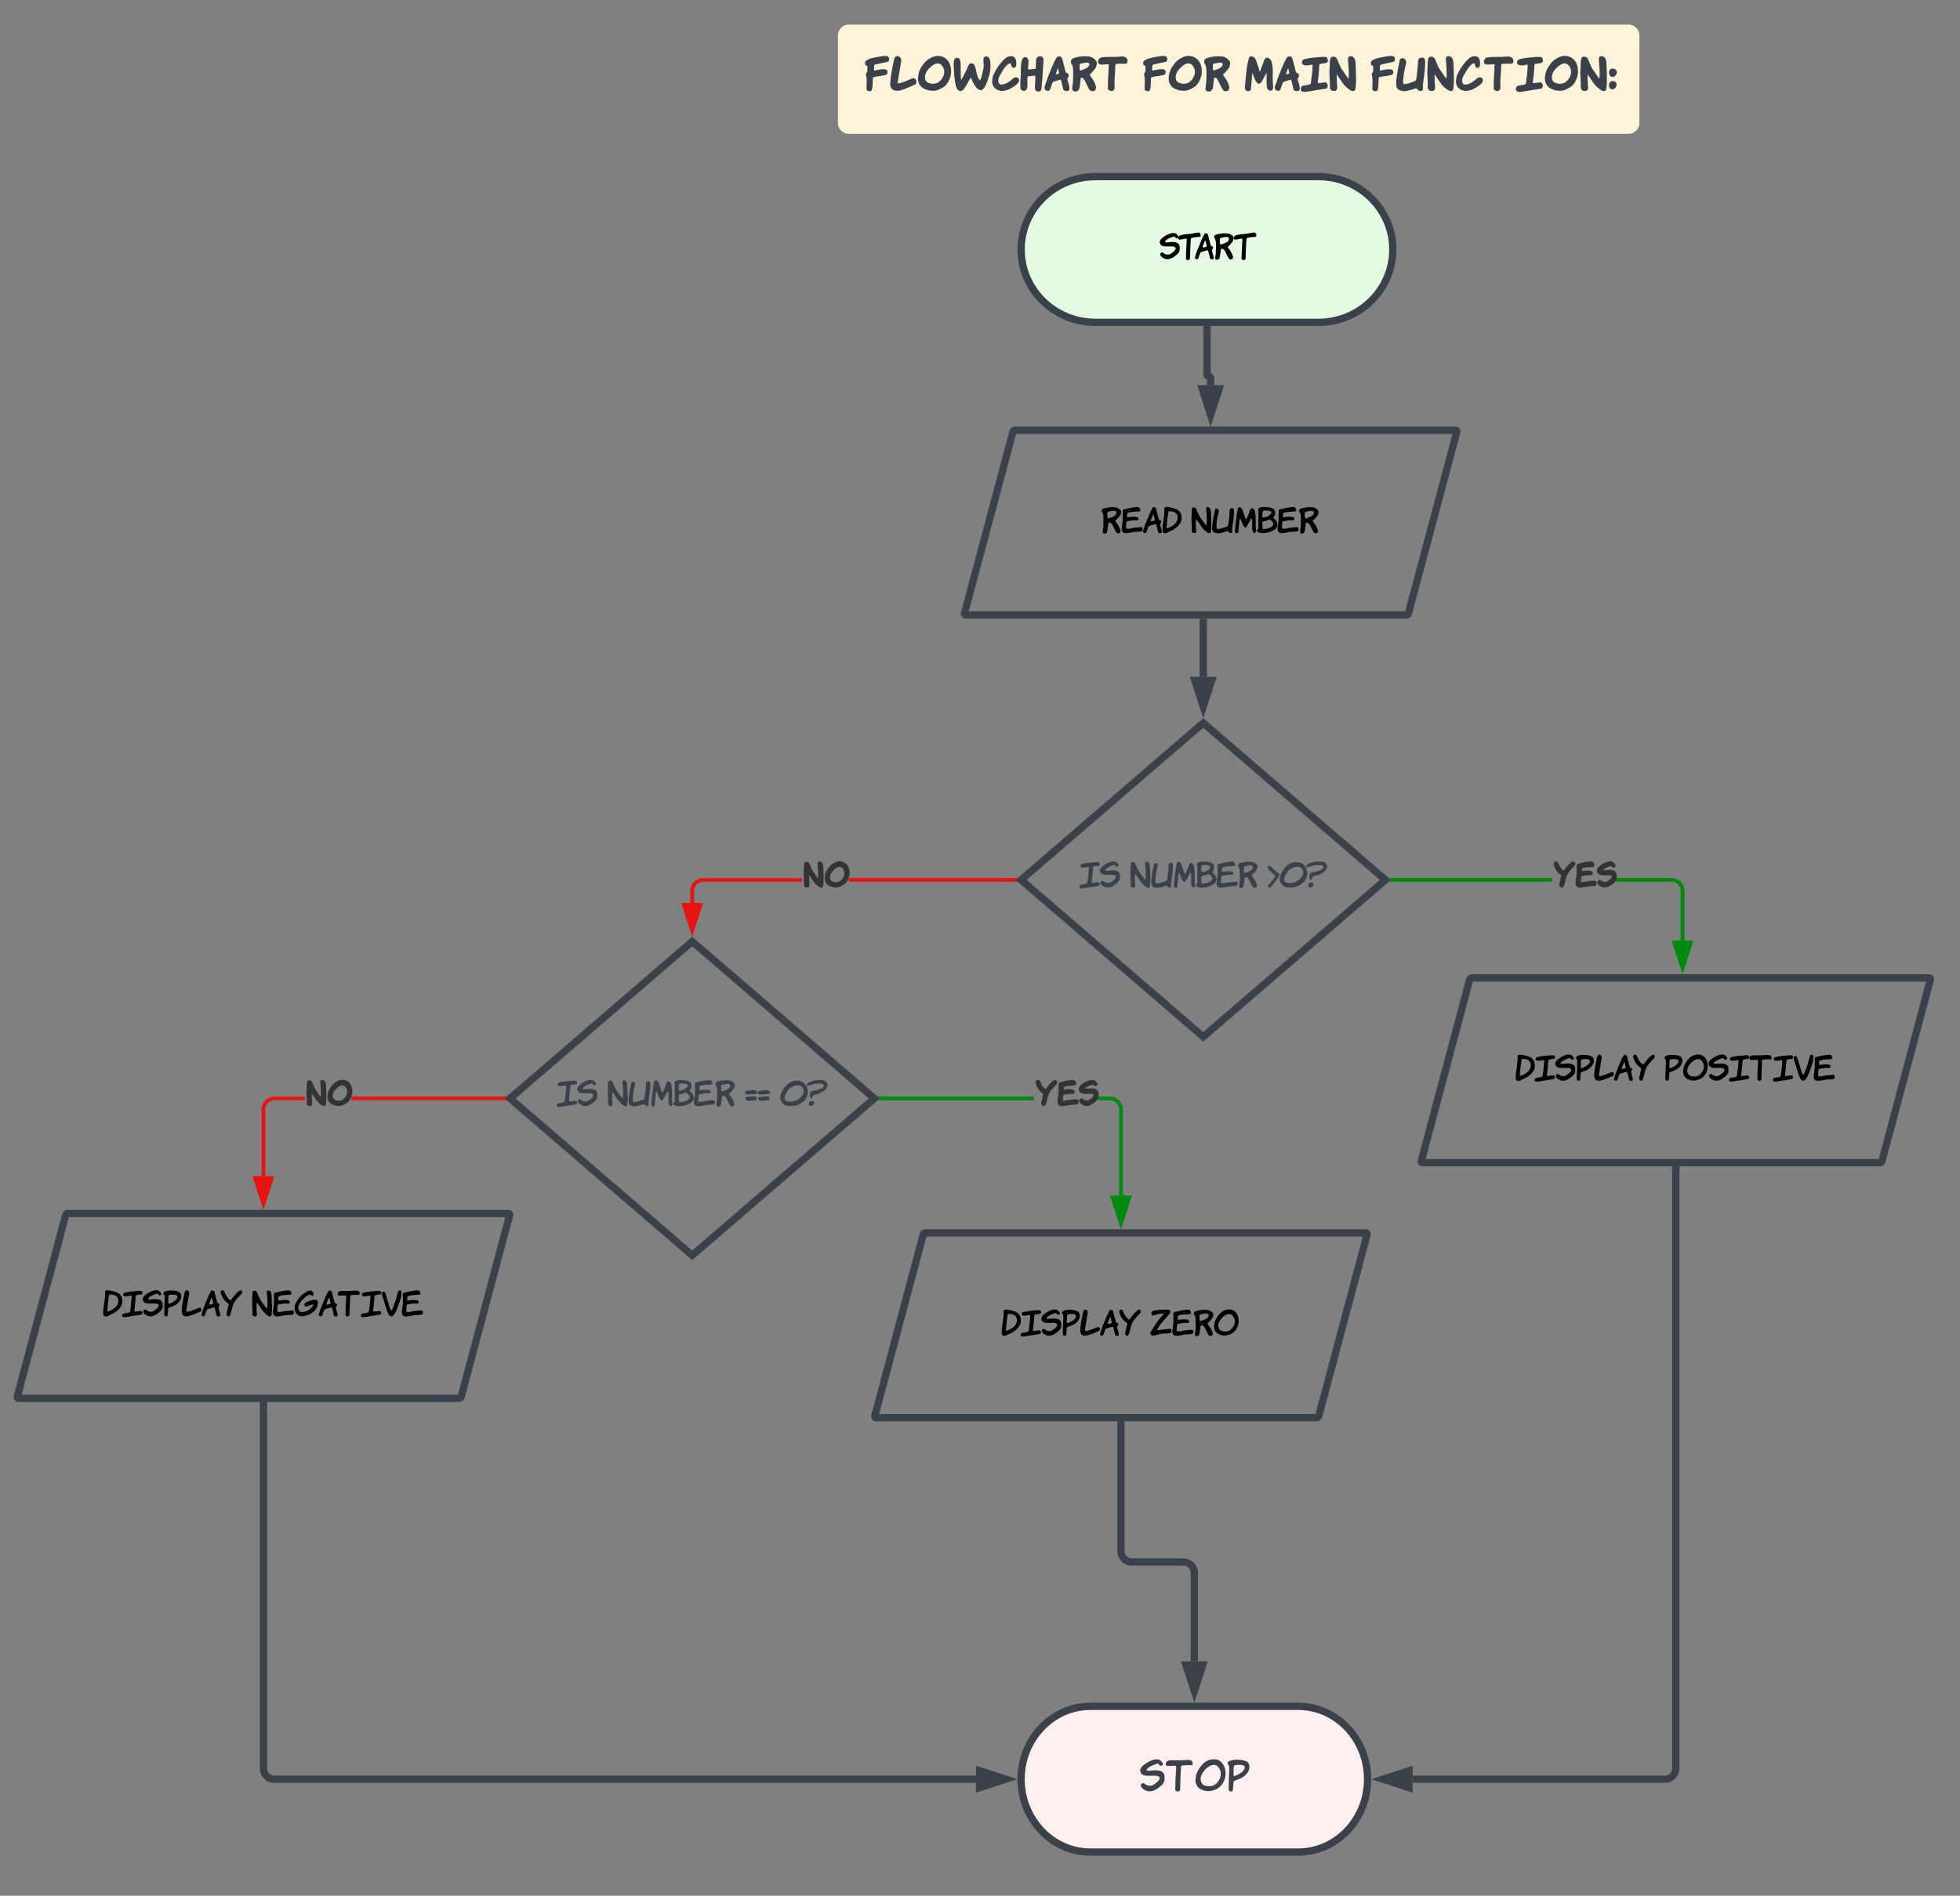 <svg xmlns="http://www.w3.org/2000/svg" xmlns:xlink="http://www.w3.org/1999/xlink" xmlns:lucid="lucid" width="1076" height="1041"><rect width="100%" height="100%" fill="#808080" stroke="none"/><g transform="translate(0 -43)" lucid:page-tab-id="TACQSc2-eHtR"><path d="M723.8 140c22.54 0 40.82 17.9 40.82 40s-18.28 40-40.82 40H601.38c-22.54 0-40.8-17.9-40.8-40s18.26-40 40.8-40z" stroke="#3a414a" stroke-width="4" fill="#e3fae3"/><use xlink:href="#a" transform="matrix(1,0,0,1,565.562,145) translate(71.064 40.472)"/><path d="M556.03 280.23a1.3 1.3 0 0 1 1.26-.97H799a.77.77 0 0 1 .74.97l-26.54 99.54a1.3 1.3 0 0 1-1.26.97h-241.7a.77.77 0 0 1-.75-.97z" stroke="#3a414a" stroke-width="4" fill-opacity="0"/><use xlink:href="#b" transform="matrix(1,0,0,1,534.231,284.258) translate(70.316 51.597)"/><use xlink:href="#c" transform="matrix(1,0,0,1,534.231,284.258) translate(119.596 51.597)"/><path d="M460 62.5a6 6 0 0 1 6-6h428a6 6 0 0 1 6 6v48a6 6 0 0 1-6 6H466a6 6 0 0 1-6-6z" stroke="#000" stroke-opacity="0" fill="#fff3d9"/><use xlink:href="#d" transform="matrix(1,0,0,1,465,61.498) translate(8.908 32.056)"/><use xlink:href="#e" transform="matrix(1,0,0,1,465,61.498) translate(161.612 32.056)"/><use xlink:href="#f" transform="matrix(1,0,0,1,465,61.498) translate(217.223 32.056)"/><use xlink:href="#g" transform="matrix(1,0,0,1,465,61.498) translate(286.597 32.056)"/><path d="M660.56 440l100 86.17-100 86.16-100-86.16z" stroke="#3a414a" stroke-width="4" fill-opacity="0"/><use xlink:href="#h" transform="matrix(1,0,0,1,565.562,445) translate(26.978 85.535)"/><use xlink:href="#i" transform="matrix(1,0,0,1,565.562,445) translate(54.765 85.535)"/><use xlink:href="#j" transform="matrix(1,0,0,1,565.562,445) translate(130.143 85.535)"/><path d="M660.56 384.74v29.88" stroke="#3a414a" stroke-width="4" fill="none"/><path d="M662.56 384.8h-4v-2.06h4z" stroke="#3a414a" stroke-width=".05" fill="#3a414a"/><path d="M660.56 430.9l-4.63-14.28h9.27z" stroke="#3a414a" stroke-width="4" fill="#3a414a"/><path d="M806.8 580.97a1.3 1.3 0 0 1 1.26-.97H1059a.77.77 0 0 1 .74.97l-26.55 99.55a1.3 1.3 0 0 1-1.26.96H781a.77.77 0 0 1-.74-.96z" stroke="#3a414a" stroke-width="4" fill-opacity="0"/><use xlink:href="#k" transform="matrix(1,0,0,1,785,585) translate(46.736 51.597)"/><use xlink:href="#l" transform="matrix(1,0,0,1,785,585) translate(128.621 51.597)"/><path d="M918.78 525.25l1.07.25 1 .43.95.57.84.7.7.85.58.94.42 1 .26 1.07.08 1.06v27.37h-2v-27.3l-.06-.82-.18-.76-.3-.72-.4-.67-.52-.6-.6-.5-.67-.42-.72-.3-.76-.17-.83-.06H887.1v-2h30.62zm-154.15 1.92v-2h87.4v2z" stroke="#008a0e" stroke-width=".05" fill="#008a0e"/><path d="M764.65 527.17h-2.18l1.16-1-1.16-1h2.18z" fill="#008a0e"/><path d="M764.68 527.2h-2.28l1.2-1.03-1.2-1.03h2.28zm-2.15-2l1.13.97-1.13.97h2.1v-1.95z" stroke="#008a0e" stroke-width=".05" fill="#008a0e"/><path d="M923.68 574.76l-4.63-14.26h9.27z" fill="#008a0e"/><path d="M923.68 578l-6-18.5h12.02zm-3.25-16.5l3.25 10.03 3.26-10.03z" stroke="#008a0e" stroke-width=".05" fill="#008a0e"/><use xlink:href="#m" transform="matrix(1,0,0,1,852.035,516.619) translate(0 14.222)"/><path d="M380 560l100 86.17-100 86.16-100-86.16z" stroke="#3a414a" stroke-width="4" fill-opacity="0"/><use xlink:href="#h" transform="matrix(1,0,0,1,285,565) translate(20.623 85.535)"/><use xlink:href="#i" transform="matrix(1,0,0,1,285,565) translate(48.409 85.535)"/><use xlink:href="#n" transform="matrix(1,0,0,1,285,565) translate(123.787 85.535)"/><use xlink:href="#o" transform="matrix(1,0,0,1,285,565) translate(143.112 85.535)"/><path d="M440.3 527.17h-54.26l-.82.06-.76.18-.73.3-.67.42-.6.5-.5.6-.4.68-.3.72-.2.76-.06.83v6.66h-2v-6.73l.08-1.06.26-1.07.42-1 .57-.95.72-.84.83-.7.94-.57 1.02-.42 1.06-.25 1.06-.08h54.35zm116.2 0H466v-2h90.5z" stroke="#e81313" stroke-width=".05" fill="#e81313"/><path d="M557.5 526.17l1.16 1h-2.2v-2h2.2z" fill="#e81313"/><path d="M557.54 526.17l1.2 1.02h-2.3v-2.06h2.3zm-1.04-.98v1.94h2.1l-1.14-.97 1.13-.98z" stroke="#e81313" stroke-width=".05" fill="#e81313"/><path d="M380 554.12l-4.63-14.26h9.26z" fill="#e81313"/><path d="M380 557.36l-6-18.5h12zm-3.26-16.5L380 550.9l3.26-10.04z" stroke="#e81313" stroke-width=".05" fill="#e81313"/><use xlink:href="#p" transform="matrix(1,0,0,1,440.308,516.619) translate(0 14.222)"/><path d="M506.8 720.97a1.3 1.3 0 0 1 1.26-.97h241.7a.77.77 0 0 1 .75.97l-26.53 99.55a1.3 1.3 0 0 1-1.26.96H481a.77.77 0 0 1-.74-.96z" stroke="#3a414a" stroke-width="4" fill-opacity="0"/><use xlink:href="#k" transform="matrix(1,0,0,1,485,725) translate(64.574 51.597)"/><use xlink:href="#q" transform="matrix(1,0,0,1,485,725) translate(146.458 51.597)"/><path d="M36.03 710.34a1.3 1.3 0 0 1 1.26-.97H279a.77.77 0 0 1 .74.97L253.2 809.9a1.3 1.3 0 0 1-1.26.96H10.24a.77.77 0 0 1-.75-.97z" stroke="#3a414a" stroke-width="4" fill-opacity="0"/><use xlink:href="#k" transform="matrix(1,0,0,1,14.231,714.373) translate(42.049 51.597)"/><use xlink:href="#r" transform="matrix(1,0,0,1,14.231,714.373) translate(123.934 51.597)"/><path d="M662.6 224v24.62a1 1 0 0 0 1 1 1 1 0 0 1 1 1.02v3.88" stroke="#3a414a" stroke-width="4" fill="none"/><path d="M664.6 224.05h-4V222h4z" stroke="#3a414a" stroke-width=".05" fill="#3a414a"/><path d="M664.6 270.8L660 256.5h9.27z" stroke="#3a414a" stroke-width="4" fill="#3a414a"/><path d="M610.48 645.25l1.07.25 1 .43.95.57.84.7.7.85.58.94.42 1 .26 1.07.1 1.06v47.37h-2v-47.3l-.08-.82-.18-.76-.3-.72-.4-.67-.52-.6-.6-.5-.67-.42-.72-.3-.76-.17-.82-.06h-6.67v-2h6.74zm-126.42 1.92v-2h83.54v2z" stroke="#008a0e" stroke-width=".05" fill="#008a0e"/><path d="M484.1 647.17h-2.2l1.16-1-1.16-1h2.2z" fill="#008a0e"/><path d="M484.1 647.2h-2.26l1.2-1.03-1.2-1.03h2.28zm-2.13-2l1.13.97-1.13.97h2.1v-1.95z" stroke="#008a0e" stroke-width=".05" fill="#008a0e"/><path d="M615.4 714.76l-4.65-14.26h9.27z" fill="#008a0e"/><path d="M615.4 718l-6.03-18.5h12.03zm-3.27-16.5l3.25 10.03 3.26-10.03z" stroke="#008a0e" stroke-width=".05" fill="#008a0e"/><use xlink:href="#s" transform="matrix(1,0,0,1,567.604,636.619) translate(0 14.222)"/><path d="M167.33 647.17h-16.68l-.82.06-.76.18-.72.3-.67.42-.6.5-.5.6-.42.68-.3.72-.18.76-.06.83v36.67h-2v-36.74l.08-1.06.26-1.07.42-1 .57-.95.7-.84.85-.7.94-.57 1-.42 1.08-.25 1.06-.08h16.75zm108.6 0h-82.9v-2h82.9z" stroke="#e81313" stroke-width=".05" fill="#e81313"/><path d="M276.94 646.17l1.16 1h-2.2v-2h2.2z" fill="#e81313"/><path d="M276.97 646.17l1.2 1.02h-2.3v-2.06h2.3zm-1.04-.98v1.94h2.1l-1.13-.97 1.13-.98z" stroke="#e81313" stroke-width=".05" fill="#e81313"/><path d="M144.62 704.14l-4.64-14.27h9.27z" fill="#e81313"/><path d="M144.62 707.37l-6.02-18.5h12.03zm-3.26-16.5l3.25 10.03 3.27-10.03z" stroke="#e81313" stroke-width=".05" fill="#e81313"/><use xlink:href="#p" transform="matrix(1,0,0,1,167.328,636.619) translate(0 14.222)"/><path d="M712.73 980c21 0 38.04 17.9 38.04 40s-17.03 40-38.04 40H598.6c-21 0-38.04-17.9-38.04-40s17.03-40 38.04-40z" stroke="#3a414a" stroke-width="4" fill="#fff0f0"/><g><use xlink:href="#t" transform="matrix(1,0,0,1,565.562,985) translate(60.311 41.84)"/></g><path d="M144.62 814.86V1014a6 6 0 0 0 6 6h385.2" stroke="#3a414a" stroke-width="4" fill="none"/><path d="M146.62 814.9h-4v-2.04h4z" stroke="#3a414a" stroke-width=".05" fill="#3a414a"/><path d="M552.1 1020l-14.28 4.63v-9.27z" stroke="#3a414a" stroke-width="4" fill="#3a414a"/><path d="M920 685.48V1014a6 6 0 0 1-6 6H775.5" stroke="#3a414a" stroke-width="4" fill="none"/><path d="M922 685.53h-4v-2.05h4z" stroke="#3a414a" stroke-width=".05" fill="#3a414a"/><path d="M759.24 1020l14.27-4.63v9.26z" stroke="#3a414a" stroke-width="4" fill="#3a414a"/><path d="M615.4 825.48v69.26a6 6 0 0 0 6 6h28.27a6 6 0 0 1 6 6v48.52" stroke="#3a414a" stroke-width="4" fill="none"/><path d="M617.4 825.53h-4v-2.05h4z" stroke="#3a414a" stroke-width=".05" fill="#3a414a"/><path d="M655.67 971.53l-4.64-14.27h9.27z" stroke="#3a414a" stroke-width="4" fill="#3a414a"/><defs><path d="M371-533c189 0 256 55 239 237-9 91-67 138-157 205C374-33 301-7 236-7 155-7 13-82 18-160c3-44 62-73 96-38 43 44 152 73 218 29 77-51 166-125 156-169 2-44-67-63-119-62-47 1-108 1-155 3C87-393 13-429 1-531c11-87 101-150 165-187 90-52 160-96 290-87 34 2 118 78 115 115-3 35-23 38-55 45-15 4-26-4-33-24-37-64-116-1-164 12-41 11-154 77-154 113 0 15 14 22 41 22 45 0 127-11 165-11" id="u"/><path d="M382-556c-3 158-18 304-18 470 0 31 6 72-21 86-20 35-87 21-104-6-1-188 14-367 23-549 1-24 13-80-17-80-77 0-131 31-210 31-15-10-43-18-33-45 0-82 83-94 148-109 103-23 215-12 315-40 43-12 91-17 142-23 62-8 95 53 77 116-8 28-47 14-75 18-68 9-134 10-195 30-32 11-31 60-32 101" id="v"/><path d="M103-24C79 10-2-14 8-59c42-186 129-353 193-524 23-62 63-135 99-197 39-38 106-10 109 47 27 100 51 209 81 307 8 25 72 24 72 63 0 44-26 46-37 75 12 83 46 156 55 243 7 63-106 47-114 11-13-58-36-170-57-231-3-4-7-8-9-14-69 4-134 40-198 52-53 21-53 108-81 160-4 16-8 29-18 43zm215-551c-16 18-92 195-73 208 46 2 100-12 123-31-5-30-32-162-38-171-2-3-6-5-12-6" id="w"/><path d="M608-642l-20 77c-36 56-69 94-113 138-49 48-58 40-29 81 33 46 69 89 97 147 44 89 52 141 40 147-3 38-20 49-63 52-68 5-97-106-129-160-40-68-56-162-144-164-53-1-27 78-45 121-7 56-12 123-28 170C157-4 113 24 66-1 46-11 40-39 49-87c19-111 19-139 19-313 0-144 1-187-40-242-27-37-13-94 26-108 103-36 250-59 389-41 63 8 182 85 165 149zm-140 11c-10-39-42-58-96-57-53 12-154 21-179 43-5 9-8 31-8 65 0 151 19 135 127 94 94-36 148-79 156-145" id="x"/><g id="a"><use transform="matrix(0.018,0,0,0.018,0,0)" xlink:href="#u"/><use transform="matrix(0.018,0,0,0.018,10.133,0)" xlink:href="#v"/><use transform="matrix(0.018,0,0,0.018,19.253,0)" xlink:href="#w"/><use transform="matrix(0.018,0,0,0.018,29.689,0)" xlink:href="#x"/><use transform="matrix(0.018,0,0,0.018,40.676,0)" xlink:href="#v"/></g><path d="M608-642l-20 77c-36 56-69 94-113 138-49 48-58 40-29 81 33 46 69 89 97 147 44 89 52 141 40 147-3 38-20 49-63 52-68 5-97-106-129-160-40-68-56-162-144-164-53-1-27 78-45 121-7 56-12 123-28 170C157-4 113 24 66-1 46-11 40-39 49-87c19-111 19-139 19-313 0-144 1-187-40-242-27-37-13-94 26-108 103-36 250-59 389-41 63 8 182 85 165 149zm-140 11c-10-39-42-58-96-57-53 12-154 21-179 43-5 9-8 31-8 65 0 151 19 135 127 94 94-36 148-79 156-145" id="y"/><path d="M330-158c82-22 193-18 286-31 38 11 58 81 24 113-25 24-71 25-116 25-135 0-238 34-358 47C61 7 4-52 15-159c12-113 37-213 32-340-2-59 2-121-2-178-2-44 35-62 81-61 104-31 222-52 345-64 68-7 103 34 111 94 2 12-3 22-9 31-33 14-62 15-103 16-100 2-196 10-270 40h-8c-18 23-11 79-15 106-1 13 5 22 16 25 82-10 176-25 264-12 44 7 78 26 71 72-7 49-76 30-125 30-78 0-138 22-210 29-24 1-35 28-36 52-2 41-10 83-8 126-19 84 122 51 181 35" id="z"/><path d="M103-24C79 10-2-14 8-59c42-186 129-353 193-524 23-62 63-135 99-197 39-38 106-10 109 47 27 100 51 209 81 307 8 25 72 24 72 63 0 44-26 46-37 75 12 83 46 156 55 243 7 63-106 47-114 11-13-58-36-170-57-231-3-4-7-8-9-14-69 4-134 40-198 52-53 21-53 108-81 160-4 16-8 29-18 43zm215-551c-16 18-92 195-73 208 46 2 100-12 123-31-5-30-32-162-38-171-2-3-6-5-12-6" id="A"/><path d="M19-91c0-222 71-428 58-668-3-62 121-44 170-33 118 27 229 50 293 128 44 53 63 97 63 217 0 165-189 328-383 400-36 13-62 45-108 45-66 0-93-23-93-89zm185-582c-30 151-43 322-58 489 5 39 27 28 60 14 129-54 276-147 276-304 0-155-106-203-278-199" id="B"/><g id="b"><use transform="matrix(0.018,0,0,0.018,0,0)" xlink:href="#y"/><use transform="matrix(0.018,0,0,0.018,10.987,0)" xlink:href="#z"/><use transform="matrix(0.018,0,0,0.018,22.827,0)" xlink:href="#A"/><use transform="matrix(0.018,0,0,0.018,33.262,0)" xlink:href="#B"/></g><path d="M24-128c0-158-18-313-5-472 6-74-11-192 62-191 78 1 88 68 113 130 59 143 102 191 174 297 50 73 81 109 92 109 8 0 12-3 13-9 24-163 3-322-12-477-6-63 62-76 101-37 65 64 45 212 54 340 10 141 7 304-15 413-8 15-20 23-37 23-76 0-203-132-244-200-33-54-79-109-116-169l4 4c-9-20-41-55-54-51-14 102-5 244 6 344 3 30-15 69-41 68-9 0-28-1-56-3-44-28-39-45-39-119" id="C"/><path d="M106-737c41-53 131 12 108 86-42 139-71 285-71 455 0 88 72 66 143 48 49-12 128-35 183-63 38-19 36-69 44-119 17-114 31-247 31-354 0-57 26-85 79-85 37 0 55 27 55 81 0 190-34 397-59 573 4 31 20 93-13 105-8 10-30 7-65-8-16-20-33-38-51-54C397-48 305 0 205 0 79 0 5-43 13-176c13-196 50-391 93-561" id="D"/><path d="M629-645c28 177 9 401 28 582 3 29-18 50-47 50-97 0-67-194-71-306-1-24-4-66-3-92 1-39-15-57-30-33-49 79-88 161-139 243-9 15-21 23-34 23-33 0-70-69-89-115-10-23-57-152-73-152-28 0-27 119-31 162-9 93-16 174-27 265-2 3-35 21-48 20-71-3-50-117-43-176 24-211 38-410 84-595 39-67 121 2 138 59 22 73 63 167 84 249 7 23 13 34 20 34 17 0 54-75 107-225 17-48 42-155 115-96 31 25 52 57 59 103" id="E"/><path d="M68-174c-8-157-1-333-1-488 0-23-21-28-12-60 24-87 141-85 256-77 161 12 317 42 251 258-5 17-40 45-44 60 15 30 85 80 98 123 62 108 25 192-76 258C455-45 341-9 207-4 145-2 19-30 19-85c0-36 51-41 49-89zm137-510c-18 6-26 137-16 192 30 22 66 2 112-6 70-13 158-95 159-132 17-68-169-82-255-54zm-15 330c-15 57-2 155 5 215 6 4 6 12 18 11 101-5 211-32 267-82 52-46 58-91 12-140s-73-73-81-73c-39 14-121 48-173 54-15 2-34 14-48 15" id="F"/><g id="c"><use transform="matrix(0.018,0,0,0.018,0,0)" xlink:href="#C"/><use transform="matrix(0.018,0,0,0.018,11.396,0)" xlink:href="#D"/><use transform="matrix(0.018,0,0,0.018,23.893,0)" xlink:href="#E"/><use transform="matrix(0.018,0,0,0.018,35.84,0)" xlink:href="#F"/><use transform="matrix(0.018,0,0,0.018,47.271,0)" xlink:href="#z"/><use transform="matrix(0.018,0,0,0.018,59.111,0)" xlink:href="#y"/></g><path fill="#3a414a" d="M247-491c4-58-16-131 34-141 82-16 176-39 255-55 40-8 54-21 55-68 2-89-94-75-175-63-118 17-292 45-359 106-23 21-20 70-5 98 12 11 43 7 43 25 0 45 0 79-2 117-13 22-33 46-32 81 30 86 13 210 13 321 0 45 55 52 97 50 59-25 38-242 50-304 5-22 30-20 56-26 78-17 169-21 238-43 27-8 39-31 39-61 0-46-28-69-84-69-71 0-156 16-210 32h-13" id="G"/><path fill="#3a414a" d="M50-194C40-28 200 0 338-54c94-37 183-73 272-114 29-13 41-37 41-62 0-44-32-91-71-89-30 3-148 61-190 76l1-1c-45 16-110 45-165 45 1 0 0-5-3-15l1 1-3-11c27-168 60-333 82-502 10-75-103-138-147-64-8 14-17 32-20 54l1-1c-6 17-8 35-12 54l1-2C92-532 60-361 50-194" id="H"/><path fill="#3a414a" d="M776-292c25-58 39-113 39-189 0-186-105-335-289-347-115-8-264 80-335 176-54 72-128 174-130 306-17 72 19 171 60 209C155-80 284-35 371-30c125 8 185-36 261-79 69-40 112-103 145-184zM507-656c91 0 151 106 151 197 0 107-87 221-167 253-29 11-88 21-133 13l1 1c-87-19-148-53-141-159 8-119 91-193 166-254 44-35 86-51 123-51" id="I"/><path fill="#3a414a" d="M801-816c-117 0-37 170-64 263l1-1c-15 67-25 131-43 194-17 60-32 90-42 90-80-84-72-255-129-356-25-43-100-46-123 6-3 9-10 16-13 25l1-1c-8 20-18 38-27 56h3c-37 81-75 146-113 224-14 27-22 40-25 40-20-121-1-292-18-429-7-54-40-79-81-79-96 0-69 186-67 280 4 147 38 414 86 451 74 56 110 33 172-59 29-43 113-203 127-220 48 94 116 279 229 289 100-11 151-212 184-307 29-83 39-155 39-263 0-135-32-203-97-203" id="J"/><path fill="#3a414a" d="M603-651c0-97-31-172-120-170-102 1-164 75-214 132-81 91-127 171-181 277-30 59-52 189-20 259C104-74 204-5 336-32c36-8 99-21 126-45 137-73 206-137 206-191 0-71-82-87-131-48-77 62-149 135-266 145-97 8-92-125-54-190 41-69 89-162 136-217 46-53 83-81 115-81 30 22 11 105 74 105 41 0 61-32 61-97" id="K"/><path fill="#3a414a" d="M211-150c2-56-6-121 2-175-6-57 39-29 77-42l99-9c10 81-7 183-7 268 0 63 24 95 79 97 39 2 67-28 71-64 21-214 34-430 47-645 5-79-45-113-114-95-24 14-42 35-54 58-5 60-4 122-9 186-4 49 4 36-56 43-40 4-81 13-122 10 3-61 9-119 11-180 2-53-31-103-77-103-110 0-98 263-98 399 0 91-21 189-9 280-5 25 0 47 13 66 72 60 142 31 147-94zm10-369c0-2 1 0 1 0h-1" id="L"/><path fill="#3a414a" d="M70-181C36-106 39-36 121-28c46 4 59-41 69-68 14-40 27-86 43-123 28-31 91-34 132-52 22-9 42-12 57-14 23 70 34 146 54 220 8 29 38 43 83 43 40 0 60-20 60-60 0-87-40-149-50-230 28-18 51-84 14-113-11-9-44-19-50-27-27-105-52-214-82-316-19-65-108-61-136-9-73 134-133 295-189 435-24 59-31 107-56 161zm286-369c8 39 19 86 26 125-22 9-48 16-78 17 14-39 32-102 52-142" id="M"/><path fill="#3a414a" d="M173-13c102-20 79-163 100-261 0-7 2-19 3-27-8-47 57-27 68-2 40 53 67 131 101 192l-1-1c19 54 59 97 104 92 43-5 70-16 73-58 13-23 7-37-3-71-6-23-15-54-34-88-35-66-68-105-104-161 56-50 105-104 147-170 6-29 17-55 20-85 6-72-103-151-170-159l2 1c-139-21-303 2-392 48-38 20-46 85-18 123 36 48 34 126 35 220 2 188-7 191-22 334-6 57 41 80 92 72zm83-631c46-6 199-69 222 5-8 54-52 92-132 119-94 31-95 61-95-72 0-28 2-45 5-52zm67 321l-3-1c1 1 2 1 3 1" id="N"/><path fill="#3a414a" d="M450-642c81-9 156-10 231-4 26-13 36-35 36-67 0-81-74-112-168-99-140 19-319-7-450 25-32 17-54 46-55 91v-3c-8 40 21 48 42 67 65 10 127-7 202-2-4 181-23 372-21 564 20 34 93 71 130 26 41-30 19-113 21-180 3-100 12-190 18-284l-1 1c5-43-7-105 15-135" id="O"/><g id="d"><use transform="matrix(0.024,0,0,0.024,0,0)" xlink:href="#G"/><use transform="matrix(0.024,0,0,0.024,13.591,0)" xlink:href="#H"/><use transform="matrix(0.024,0,0,0.024,28.673,0)" xlink:href="#I"/><use transform="matrix(0.024,0,0,0.024,48.302,0)" xlink:href="#J"/><use transform="matrix(0.024,0,0,0.024,69.544,0)" xlink:href="#K"/><use transform="matrix(0.024,0,0,0.024,85.067,0)" xlink:href="#L"/><use transform="matrix(0.024,0,0,0.024,98.34,0)" xlink:href="#M"/><use transform="matrix(0.024,0,0,0.024,112.738,0)" xlink:href="#N"/><use transform="matrix(0.024,0,0,0.024,127.869,0)" xlink:href="#O"/></g><path fill="#3a414a" d="M247-491c4-58-16-131 34-141 82-16 176-39 255-55 40-8 54-21 55-68 2-89-94-75-175-63-118 17-292 45-359 106-23 21-20 70-5 98 12 11 43 7 43 25 0 45 0 79-2 117-13 22-33 46-32 81 30 86 13 210 13 321 0 45 55 52 97 50 59-25 38-242 50-304 5-22 30-20 56-26 78-17 169-21 238-43 27-8 39-31 39-61 0-46-28-69-84-69-71 0-156 16-210 32h-13" id="P"/><g id="e"><use transform="matrix(0.024,0,0,0.024,0,0)" xlink:href="#P"/><use transform="matrix(0.024,0,0,0.024,13.591,0)" xlink:href="#I"/><use transform="matrix(0.024,0,0,0.024,33.22,0)" xlink:href="#N"/></g><path fill="#3a414a" d="M633-32c99 0 53-140 53-231 0-160 17-350-41-466-13-25-59-60-90-60-48-2-72 81-86 122-47 132-74 199-82 202-15-90-57-183-81-259-17-55-61-93-116-93-21 0-40 12-48 39-59 200-67 431-92 658C43-58 89 6 151-27c16-9 25-11 33-23 14-128 27-256 35-392 34 77 71 239 153 252 64-12 80-94 111-139 24-35 42-76 62-112 2 86 2 175 2 264 0 97 29 145 86 145" id="Q"/><path fill="#3a414a" d="M42-70c0 87 115 70 183 54l-1 1c168-29 298-46 412-66 37-61 31-107-28-144-59 12-120 13-178 22 6-108 31-217 31-327 0-55 4-92 13-111 33-5 63-9 97-17 108 2 116-84 54-143-115-14-235 13-335 17-9 1-17 2-25 5l1-1c-26 5-56 8-80 15l1-1c-64 12-112 20-118 81-8 89 119 84 199 63-6 0 1-1 3-1 14-2 24 0 41-3 2 126-16 240-31 354-4 28-1 78-21 91-30 19-88 18-126 30l1-1c-53 5-93 24-93 82" id="R"/><path fill="#3a414a" d="M216-409c9 8 16 19 19 30-1 9 8 9 10 13 37 63 77 111 116 172 37 57 163 169 227 172 23 0 40-11 52-32 33-170 13-434 6-619-3-83-39-143-107-149-45-4-69 31-66 79 10 146 31 283 13 439-51-61-104-153-152-217-31-42-51-96-76-155l1 1c-28-66-40-134-124-136-97-1-69 150-80 250-17 150 12 295 5 444-2 50 15 62 51 88 19 2 42 3 59 3 35 2 66-46 57-86l1 1c-10-94-14-194-12-298zm39 2c4 1 2 2 0 3v-3zm229 115c0-2 0-3 1-4-1 1-1 3-1 4" id="S"/><g id="f"><use transform="matrix(0.024,0,0,0.024,0,0)" xlink:href="#Q"/><use transform="matrix(0.024,0,0,0.024,16.451,0)" xlink:href="#M"/><use transform="matrix(0.024,0,0,0.024,30.849,0)" xlink:href="#R"/><use transform="matrix(0.024,0,0,0.024,46.42,0)" xlink:href="#S"/></g><path fill="#3a414a" d="M615-24c62 1 58-78 47-128 24-171 55-356 55-541 0-64-23-96-70-96-71-1-99 44-94 123-15 114-18 275-42 381-6 28-34 35-58 44-76 27-135 58-212 58-42 0-27-72-25-115 4-84 25-172 38-251l-1 1c12-62 61-162-1-204l2 1c-43-49-114-25-124 36-27 163-69 328-78 509-3 62 15 122 50 146 37 26 87 40 150 40 41 0 198-44 262-67 14 13 28 28 43 46 26 11 45 17 58 17" id="T"/><path fill="#3a414a" d="M134-345c49 1 97-57 97-108 0-47-47-85-91-85-59 0-87 37-87 93s29 99 81 100zm-2 282c73 0 133-118 63-170-59-44-144-14-144 71 0 55 27 99 81 99" id="U"/><g id="g"><use transform="matrix(0.024,0,0,0.024,0,0)" xlink:href="#P"/><use transform="matrix(0.024,0,0,0.024,13.591,0)" xlink:href="#T"/><use transform="matrix(0.024,0,0,0.024,30.776,0)" xlink:href="#S"/><use transform="matrix(0.024,0,0,0.024,46.469,0)" xlink:href="#K"/><use transform="matrix(0.024,0,0,0.024,61.991,0)" xlink:href="#O"/><use transform="matrix(0.024,0,0,0.024,79.567,0)" xlink:href="#R"/><use transform="matrix(0.024,0,0,0.024,95.138,0)" xlink:href="#I"/><use transform="matrix(0.024,0,0,0.024,114.767,0)" xlink:href="#S"/><use transform="matrix(0.024,0,0,0.024,130.46,0)" xlink:href="#U"/></g><path fill="#3a414a" d="M292-638c-67 2-113 14-176 21-81 9-112-68-58-103 132-46 304-52 470-66l65 5c50 52 43 111-50 111-45 0-75 15-112 18-18 16-19 83-24 152-7 108-21 214-33 322-5 46 36 20 67 20 54 0 81-10 139-16 43 25 50 62 23 110-151 29-311 50-490 79C58 24-8 22 3-44c14-83 161-45 224-90 22-16 24-69 29-107 17-126 33-258 36-397" id="V"/><path fill="#3a414a" d="M371-533c189 0 256 55 239 237-9 91-67 138-157 205C374-33 301-7 236-7 155-7 13-82 18-160c3-44 62-73 96-38 43 44 152 73 218 29 77-51 166-125 156-169 2-44-67-63-119-62-47 1-108 1-155 3C87-393 13-429 1-531c11-87 101-150 165-187 90-52 160-96 290-87 34 2 118 78 115 115-3 35-23 38-55 45-15 4-26-4-33-24-37-64-116-1-164 12-41 11-154 77-154 113 0 15 14 22 41 22 45 0 127-11 165-11" id="W"/><g id="h"><use transform="matrix(0.018,0,0,0.018,0,0)" xlink:href="#V"/><use transform="matrix(0.018,0,0,0.018,11.289,0)" xlink:href="#W"/></g><path fill="#3a414a" d="M24-128c0-158-18-313-5-472 6-74-11-192 62-191 78 1 88 68 113 130 59 143 102 191 174 297 50 73 81 109 92 109 8 0 12-3 13-9 24-163 3-322-12-477-6-63 62-76 101-37 65 64 45 212 54 340 10 141 7 304-15 413-8 15-20 23-37 23-76 0-203-132-244-200-33-54-79-109-116-169l4 4c-9-20-41-55-54-51-14 102-5 244 6 344 3 30-15 69-41 68-9 0-28-1-56-3-44-28-39-45-39-119" id="X"/><path fill="#3a414a" d="M106-737c41-53 131 12 108 86-42 139-71 285-71 455 0 88 72 66 143 48 49-12 128-35 183-63 38-19 36-69 44-119 17-114 31-247 31-354 0-57 26-85 79-85 37 0 55 27 55 81 0 190-34 397-59 573 4 31 20 93-13 105-8 10-30 7-65-8-16-20-33-38-51-54C397-48 305 0 205 0 79 0 5-43 13-176c13-196 50-391 93-561" id="Y"/><path fill="#3a414a" d="M629-645c28 177 9 401 28 582 3 29-18 50-47 50-97 0-67-194-71-306-1-24-4-66-3-92 1-39-15-57-30-33-49 79-88 161-139 243-9 15-21 23-34 23-33 0-70-69-89-115-10-23-57-152-73-152-28 0-27 119-31 162-9 93-16 174-27 265-2 3-35 21-48 20-71-3-50-117-43-176 24-211 38-410 84-595 39-67 121 2 138 59 22 73 63 167 84 249 7 23 13 34 20 34 17 0 54-75 107-225 17-48 42-155 115-96 31 25 52 57 59 103" id="Z"/><path fill="#3a414a" d="M68-174c-8-157-1-333-1-488 0-23-21-28-12-60 24-87 141-85 256-77 161 12 317 42 251 258-5 17-40 45-44 60 15 30 85 80 98 123 62 108 25 192-76 258C455-45 341-9 207-4 145-2 19-30 19-85c0-36 51-41 49-89zm137-510c-18 6-26 137-16 192 30 22 66 2 112-6 70-13 158-95 159-132 17-68-169-82-255-54zm-15 330c-15 57-2 155 5 215 6 4 6 12 18 11 101-5 211-32 267-82 52-46 58-91 12-140s-73-73-81-73c-39 14-121 48-173 54-15 2-34 14-48 15" id="aa"/><path fill="#3a414a" d="M330-158c82-22 193-18 286-31 38 11 58 81 24 113-25 24-71 25-116 25-135 0-238 34-358 47C61 7 4-52 15-159c12-113 37-213 32-340-2-59 2-121-2-178-2-44 35-62 81-61 104-31 222-52 345-64 68-7 103 34 111 94 2 12-3 22-9 31-33 14-62 15-103 16-100 2-196 10-270 40h-8c-18 23-11 79-15 106-1 13 5 22 16 25 82-10 176-25 264-12 44 7 78 26 71 72-7 49-76 30-125 30-78 0-138 22-210 29-24 1-35 28-36 52-2 41-10 83-8 126-19 84 122 51 181 35" id="ab"/><path fill="#3a414a" d="M608-642l-20 77c-36 56-69 94-113 138-49 48-58 40-29 81 33 46 69 89 97 147 44 89 52 141 40 147-3 38-20 49-63 52-68 5-97-106-129-160-40-68-56-162-144-164-53-1-27 78-45 121-7 56-12 123-28 170C157-4 113 24 66-1 46-11 40-39 49-87c19-111 19-139 19-313 0-144 1-187-40-242-27-37-13-94 26-108 103-36 250-59 389-41 63 8 182 85 165 149zm-140 11c-10-39-42-58-96-57-53 12-154 21-179 43-5 9-8 31-8 65 0 151 19 135 127 94 94-36 148-79 156-145" id="ac"/><g id="i"><use transform="matrix(0.018,0,0,0.018,0,0)" xlink:href="#X"/><use transform="matrix(0.018,0,0,0.018,11.396,0)" xlink:href="#Y"/><use transform="matrix(0.018,0,0,0.018,23.893,0)" xlink:href="#Z"/><use transform="matrix(0.018,0,0,0.018,35.84,0)" xlink:href="#aa"/><use transform="matrix(0.018,0,0,0.018,47.271,0)" xlink:href="#ab"/><use transform="matrix(0.018,0,0,0.018,59.111,0)" xlink:href="#ac"/></g><path fill="#3a414a" d="M248-363c8 3-50 75-67 104-25 43-100 120-133 159-25 30-33 53-13 81v-2c38 57 93-24 117-55 67-85 135-166 194-258 12-19 20-40 20-65 0-60-113-100-146-139-31-36-124-131-158-137-42 2-72 60-39 97 62 69 125 129 197 182 20 15 28 28 28 33" id="ad"/><path fill="#3a414a" d="M760-689c54 66 114 194 89 305-22 96-60 182-130 233C644-96 571-43 466-22 362-1 196 2 130-53 83-92 15-170 14-243c-3-132 48-208 100-291 87-138 222-257 433-251 99 3 168 41 213 96zM147-248c0 125 211 119 317 79 118-45 205-117 253-230 30-71-7-171-46-201-79-58-137-52-237-20-103 33-177 98-233 203-36 66-54 122-54 169" id="ae"/><path fill="#3a414a" d="M103-360c0-112 97-112 179-128 97-18 242-75 249-136 6-48-42-75-151-71-112 4-194 15-276 54-32 15-101 31-94-24 35-105 323-159 505-131 75 11 164 108 120 200-57 118-164 168-297 220-46 18-100 9-130 40-14 46-42 100-66 94-26 0-39-39-39-118zm112 214c60 54-29 135-88 135-48 0-65-33-51-98 18-31 37-56 89-54 19 0 36 5 50 17" id="af"/><g id="j"><use transform="matrix(0.018,0,0,0.018,0,0)" xlink:href="#ad"/><use transform="matrix(0.018,0,0,0.018,6.613,0)" xlink:href="#ae"/><use transform="matrix(0.018,0,0,0.018,21.227,0)" xlink:href="#af"/></g><path d="M292-638c-67 2-113 14-176 21-81 9-112-68-58-103 132-46 304-52 470-66l65 5c50 52 43 111-50 111-45 0-75 15-112 18-18 16-19 83-24 152-7 108-21 214-33 322-5 46 36 20 67 20 54 0 81-10 139-16 43 25 50 62 23 110-151 29-311 50-490 79C58 24-8 22 3-44c14-83 161-45 224-90 22-16 24-69 29-107 17-126 33-258 36-397" id="ag"/><path d="M371-533c189 0 256 55 239 237-9 91-67 138-157 205C374-33 301-7 236-7 155-7 13-82 18-160c3-44 62-73 96-38 43 44 152 73 218 29 77-51 166-125 156-169 2-44-67-63-119-62-47 1-108 1-155 3C87-393 13-429 1-531c11-87 101-150 165-187 90-52 160-96 290-87 34 2 118 78 115 115-3 35-23 38-55 45-15 4-26-4-33-24-37-64-116-1-164 12-41 11-154 77-154 113 0 15 14 22 41 22 45 0 127-11 165-11" id="ah"/><path d="M23-677c-68-88 127-122 212-122 113 0 253 24 291 82 92 144-48 310-153 365-52 27-102 48-161 69-56 20-53 15-58 80-4 49-8 103-13 153-3 31-19 46-43 46-44 0-65-28-63-81 5-162 8-330 16-486 3-53-4-75-28-106zm415 73c0-44-44-66-132-66-78 0-124 8-135 26-10 16-14 89-14 218 0 44 22 39 57 25 83-34 224-115 224-203" id="ai"/><path d="M21-302C-7-136 9 24 196-12c147-28 263-93 386-142 57-23 26-120-26-120-111 32-240 115-378 126-13 1-22-26-25-45 30-174 59-350 88-524 10-62-86-124-120-61-39 73-49 196-69 277-19 77-22 145-31 199" id="aj"/><path d="M192-85c-3 48 46 100 89 72 52-75 73-232 102-321 46-139 146-233 278-374 22-37 2-105-46-93-81 20-199 174-252 246-53 73-46 65-110 7-63-57-96-136-132-220-11-25-31-37-54-37-36-1-56 32-56 68 32 142 118 264 224 332 15 16 24 24 21 38" id="ak"/><g id="k"><use transform="matrix(0.018,0,0,0.018,0,0)" xlink:href="#B"/><use transform="matrix(0.018,0,0,0.018,10.738,0)" xlink:href="#ag"/><use transform="matrix(0.018,0,0,0.018,22.027,0)" xlink:href="#ah"/><use transform="matrix(0.018,0,0,0.018,33.244,0)" xlink:href="#ai"/><use transform="matrix(0.018,0,0,0.018,43.271,0)" xlink:href="#aj"/><use transform="matrix(0.018,0,0,0.018,54.204,0)" xlink:href="#A"/><use transform="matrix(0.018,0,0,0.018,64.64,0)" xlink:href="#ak"/></g><path d="M44-443c79-191 208-366 448-366 141 0 239 118 267 253 46 222-61 413-213 490-83 42-221 78-338 30-55-23-106-43-129-82-26-14-80-140-57-202 2-41 8-89 22-123zm103 115c1 136 75 191 208 191 130 0 180-50 241-135 38-53 55-111 55-169 0-109-73-236-179-227-143 12-260 151-311 271-9 24-14 47-14 69" id="al"/><path d="M593-790c58 0 99 54 77 117-5 13-15 16-35 14-70-7-152-3-229 7-31 20-24 81-26 127-4 138-16 277-16 422 0 32 4 70-21 83-26 36-88 7-103-20 1-182 10-346 21-521 2-27 11-81-18-84-73-7-138 11-206 3-20-18-39-18-32-51-3-78 74-91 145-91 129 0 251 6 369-8 25-3 49 2 74 2" id="am"/><path d="M109-735c-25-57-110-11-99 37 30 130 91 291 122 410 18 69 44 132 72 190 44 90 75 116 148 73 102-105 149-290 208-441 32-82 48-168 48-261 0-51-15-77-46-77-38 0-59 34-73 100-35 160-89 312-149 454-40 95-58 66-91-37-28-90-54-179-79-263-24-79-42-141-61-185" id="an"/><g id="l"><use transform="matrix(0.018,0,0,0.018,0,0)" xlink:href="#ai"/><use transform="matrix(0.018,0,0,0.018,10.027,0)" xlink:href="#al"/><use transform="matrix(0.018,0,0,0.018,24.302,0)" xlink:href="#ah"/><use transform="matrix(0.018,0,0,0.018,35.52,0)" xlink:href="#ag"/><use transform="matrix(0.018,0,0,0.018,46.809,0)" xlink:href="#am"/><use transform="matrix(0.018,0,0,0.018,59.591,0)" xlink:href="#ag"/><use transform="matrix(0.018,0,0,0.018,70.88,0)" xlink:href="#an"/><use transform="matrix(0.018,0,0,0.018,81.813,0)" xlink:href="#z"/></g><path fill="#333" d="M221-124c-5 68 57 122 114 88 56-69 74-227 103-315 43-131 137-218 258-350 11-10 13-24 13-44 0-51-23-76-70-76-24 0-64 28-115 76-59 54-122 144-170 207-38-22-100-93-118-140l2 2c-5-9-14-22-18-32l2 3c-24-42-35-120-100-120-46 0-72 39-72 84 30 138 114 263 217 331 10 7 14 13 14 18" id="ao"/><path fill="#333" d="M562-231c-119 0-201 32-308 40-14 1-42-3-40-14 7-43 5-108 16-155 15-24 58-17 92-28 55-18 122-10 191-10 29 0 63-18 62-50l-1 1c9-54-30-90-85-89l2 1c-79-20-172-1-247 10 3-27 1-57 6-86 80-35 193-36 303-41 17-1 37-7 58-16 38-58-8-126-51-147l1 1c-50-22-116-3-173 4-55 6-120 24-173 38l1-1c-58 17-141 13-134 97 6 67 3 142 3 213 0 107-34 195-34 299 0 91 55 147 155 140 120-8 214-45 346-45 28 0 55-3 82-5h-6c53-8 92-74 55-130-9-16-23-28-41-35-26 5-52 8-80 8zM242-525v-1 1" id="ap"/><path fill="#333" d="M57-191C48-107 192-27 280-27c97 0 254-99 310-169 39-50 65-83 62-166-5-159-71-204-245-204-43 0-128 16-175 9 33-54 156-102 224-125 50-17 39 63 85 49 7-1 26-9 26-8 27 1 48-28 46-55-5-57-86-138-163-130-107 11-177 44-249 89-64 40-151 103-160 192 11 108 88 147 219 147 67 0 156-12 208 7 20 7 30 17 30 30 0 34-38 77-114 130 1-1 0-1 1-1-43 46-146 46-193 1-15-15-43-32-65-30-41 4-67 29-70 70" id="aq"/><g id="m"><use transform="matrix(0.018,0,0,0.018,0,0)" xlink:href="#ao"/><use transform="matrix(0.018,0,0,0.018,11.982,0)" xlink:href="#ap"/><use transform="matrix(0.018,0,0,0.018,23.84,0)" xlink:href="#aq"/></g><path fill="#3a414a" d="M194-490c84-10 187-18 187 71 0 54-54 28-96 45-79 1-166 17-240 6-17-14-55-67-20-89 39-24 120-27 169-33zm-61 193c94 0 235-47 235 61 0 66-66 50-124 57-28 4-110 7-132 8-50 1-113-51-81-101 17-27 58-14 102-25" id="ar"/><g id="n"><use transform="matrix(0.018,0,0,0.018,0,0)" xlink:href="#ar"/><use transform="matrix(0.018,0,0,0.018,7.022,0)" xlink:href="#ar"/></g><g id="o"><use transform="matrix(0.018,0,0,0.018,0,0)" xlink:href="#ae"/><use transform="matrix(0.018,0,0,0.018,14.613,0)" xlink:href="#af"/></g><path fill="#333" d="M216-409c9 8 16 19 19 30-1 9 8 9 10 13 37 63 77 111 116 172 37 57 163 169 227 172 23 0 40-11 52-32 33-170 13-434 6-619-3-83-39-143-107-149-45-4-69 31-66 79 10 146 31 283 13 439-51-61-104-153-152-217-31-42-51-96-76-155l1 1c-28-66-40-134-124-136-97-1-69 150-80 250-17 150 12 295 5 444-2 50 15 62 51 88 19 2 42 3 59 3 35 2 66-46 57-86l1 1c-10-94-14-194-12-298zm39 2c4 1 2 2 0 3v-3zm229 115c0-2 0-3 1-4-1 1-1 3-1 4" id="as"/><path fill="#333" d="M776-292c25-58 39-113 39-189 0-186-105-335-289-347-115-8-264 80-335 176-54 72-128 174-130 306-17 72 19 171 60 209C155-80 284-35 371-30c125 8 185-36 261-79 69-40 112-103 145-184zM507-656c91 0 151 106 151 197 0 107-87 221-167 253-29 11-88 21-133 13l1 1c-87-19-148-53-141-159 8-119 91-193 166-254 44-35 86-51 123-51" id="at"/><g id="p"><use transform="matrix(0.018,0,0,0.018,0,0)" xlink:href="#as"/><use transform="matrix(0.018,0,0,0.018,11.413,0)" xlink:href="#at"/></g><path d="M3-81C3-44 54-2 90-8c84-15 229-66 336-66 66 0 138-5 200-16 15-7 26-21 25-46 0-56-22-86-66-81l-355 42c-45-14 13-69 26-93 78-144 236-280 334-415 19-26 27-45 27-56-4-55-57-67-130-64-142 6-306 4-411 45-29 11-41 39-41 70 0 43 17 64 50 64 66-16 156-53 230-57 24-1 92-12 93 11 0 9-27 41-80 96C228-469 138-318 58-193 23-137 3-101 3-81" id="au"/><g id="q"><use transform="matrix(0.018,0,0,0.018,0,0)" xlink:href="#au"/><use transform="matrix(0.018,0,0,0.018,11.876,0)" xlink:href="#z"/><use transform="matrix(0.018,0,0,0.018,23.716,0)" xlink:href="#y"/><use transform="matrix(0.018,0,0,0.018,34.702,0)" xlink:href="#al"/></g><path d="M590-683c0-95-64-132-148-103-62 21-113 58-161 92-97 69-165 165-223 275C-45-222 51 11 277-12c154-16 257-81 343-160 63-58 100-126 109-243 12-155-158-93-246-67-61 18-178 69-168 115-2 30 28 68 54 64 69-10 133-52 201-67 9-2 20 9 20 17 0 11-18 38-57 79-85 91-188 136-306 136-55 0-99-68-99-127 0-30 16-69 37-123 25-64 237-288 318-281 25-8 66 40 79 44 19 0 28-19 28-58" id="av"/><g id="r"><use transform="matrix(0.018,0,0,0.018,0,0)" xlink:href="#C"/><use transform="matrix(0.018,0,0,0.018,11.396,0)" xlink:href="#z"/><use transform="matrix(0.018,0,0,0.018,23.236,0)" xlink:href="#av"/><use transform="matrix(0.018,0,0,0.018,36.747,0)" xlink:href="#A"/><use transform="matrix(0.018,0,0,0.018,47.182,0)" xlink:href="#am"/><use transform="matrix(0.018,0,0,0.018,59.964,0)" xlink:href="#ag"/><use transform="matrix(0.018,0,0,0.018,71.253,0)" xlink:href="#an"/><use transform="matrix(0.018,0,0,0.018,82.187,0)" xlink:href="#z"/></g><g id="s"><use transform="matrix(0.018,0,0,0.018,0,0)" xlink:href="#ao"/><use transform="matrix(0.018,0,0,0.018,11.982,0)" xlink:href="#ap"/><use transform="matrix(0.018,0,0,0.018,23.84,0)" xlink:href="#aq"/></g><path fill="#3a414a" d="M593-790c58 0 99 54 77 117-5 13-15 16-35 14-70-7-152-3-229 7-31 20-24 81-26 127-4 138-16 277-16 422 0 32 4 70-21 83-26 36-88 7-103-20 1-182 10-346 21-521 2-27 11-81-18-84-73-7-138 11-206 3-20-18-39-18-32-51-3-78 74-91 145-91 129 0 251 6 369-8 25-3 49 2 74 2" id="aw"/><path fill="#3a414a" d="M44-443c79-191 208-366 448-366 141 0 239 118 267 253 46 222-61 413-213 490-83 42-221 78-338 30-55-23-106-43-129-82-26-14-80-140-57-202 2-41 8-89 22-123zm103 115c1 136 75 191 208 191 130 0 180-50 241-135 38-53 55-111 55-169 0-109-73-236-179-227-143 12-260 151-311 271-9 24-14 47-14 69" id="ax"/><path fill="#3a414a" d="M23-677c-68-88 127-122 212-122 113 0 253 24 291 82 92 144-48 310-153 365-52 27-102 48-161 69-56 20-53 15-58 80-4 49-8 103-13 153-3 31-19 46-43 46-44 0-65-28-63-81 5-162 8-330 16-486 3-53-4-75-28-106zm415 73c0-44-44-66-132-66-78 0-124 8-135 26-10 16-14 89-14 218 0 44 22 39 57 25 83-34 224-115 224-203" id="ay"/><g id="t"><use transform="matrix(0.022,0,0,0.022,0,0)" xlink:href="#W"/><use transform="matrix(0.022,0,0,0.022,14.022,0)" xlink:href="#aw"/><use transform="matrix(0.022,0,0,0.022,30,0)" xlink:href="#ax"/><use transform="matrix(0.022,0,0,0.022,47.844,0)" xlink:href="#ay"/></g></defs></g></svg>